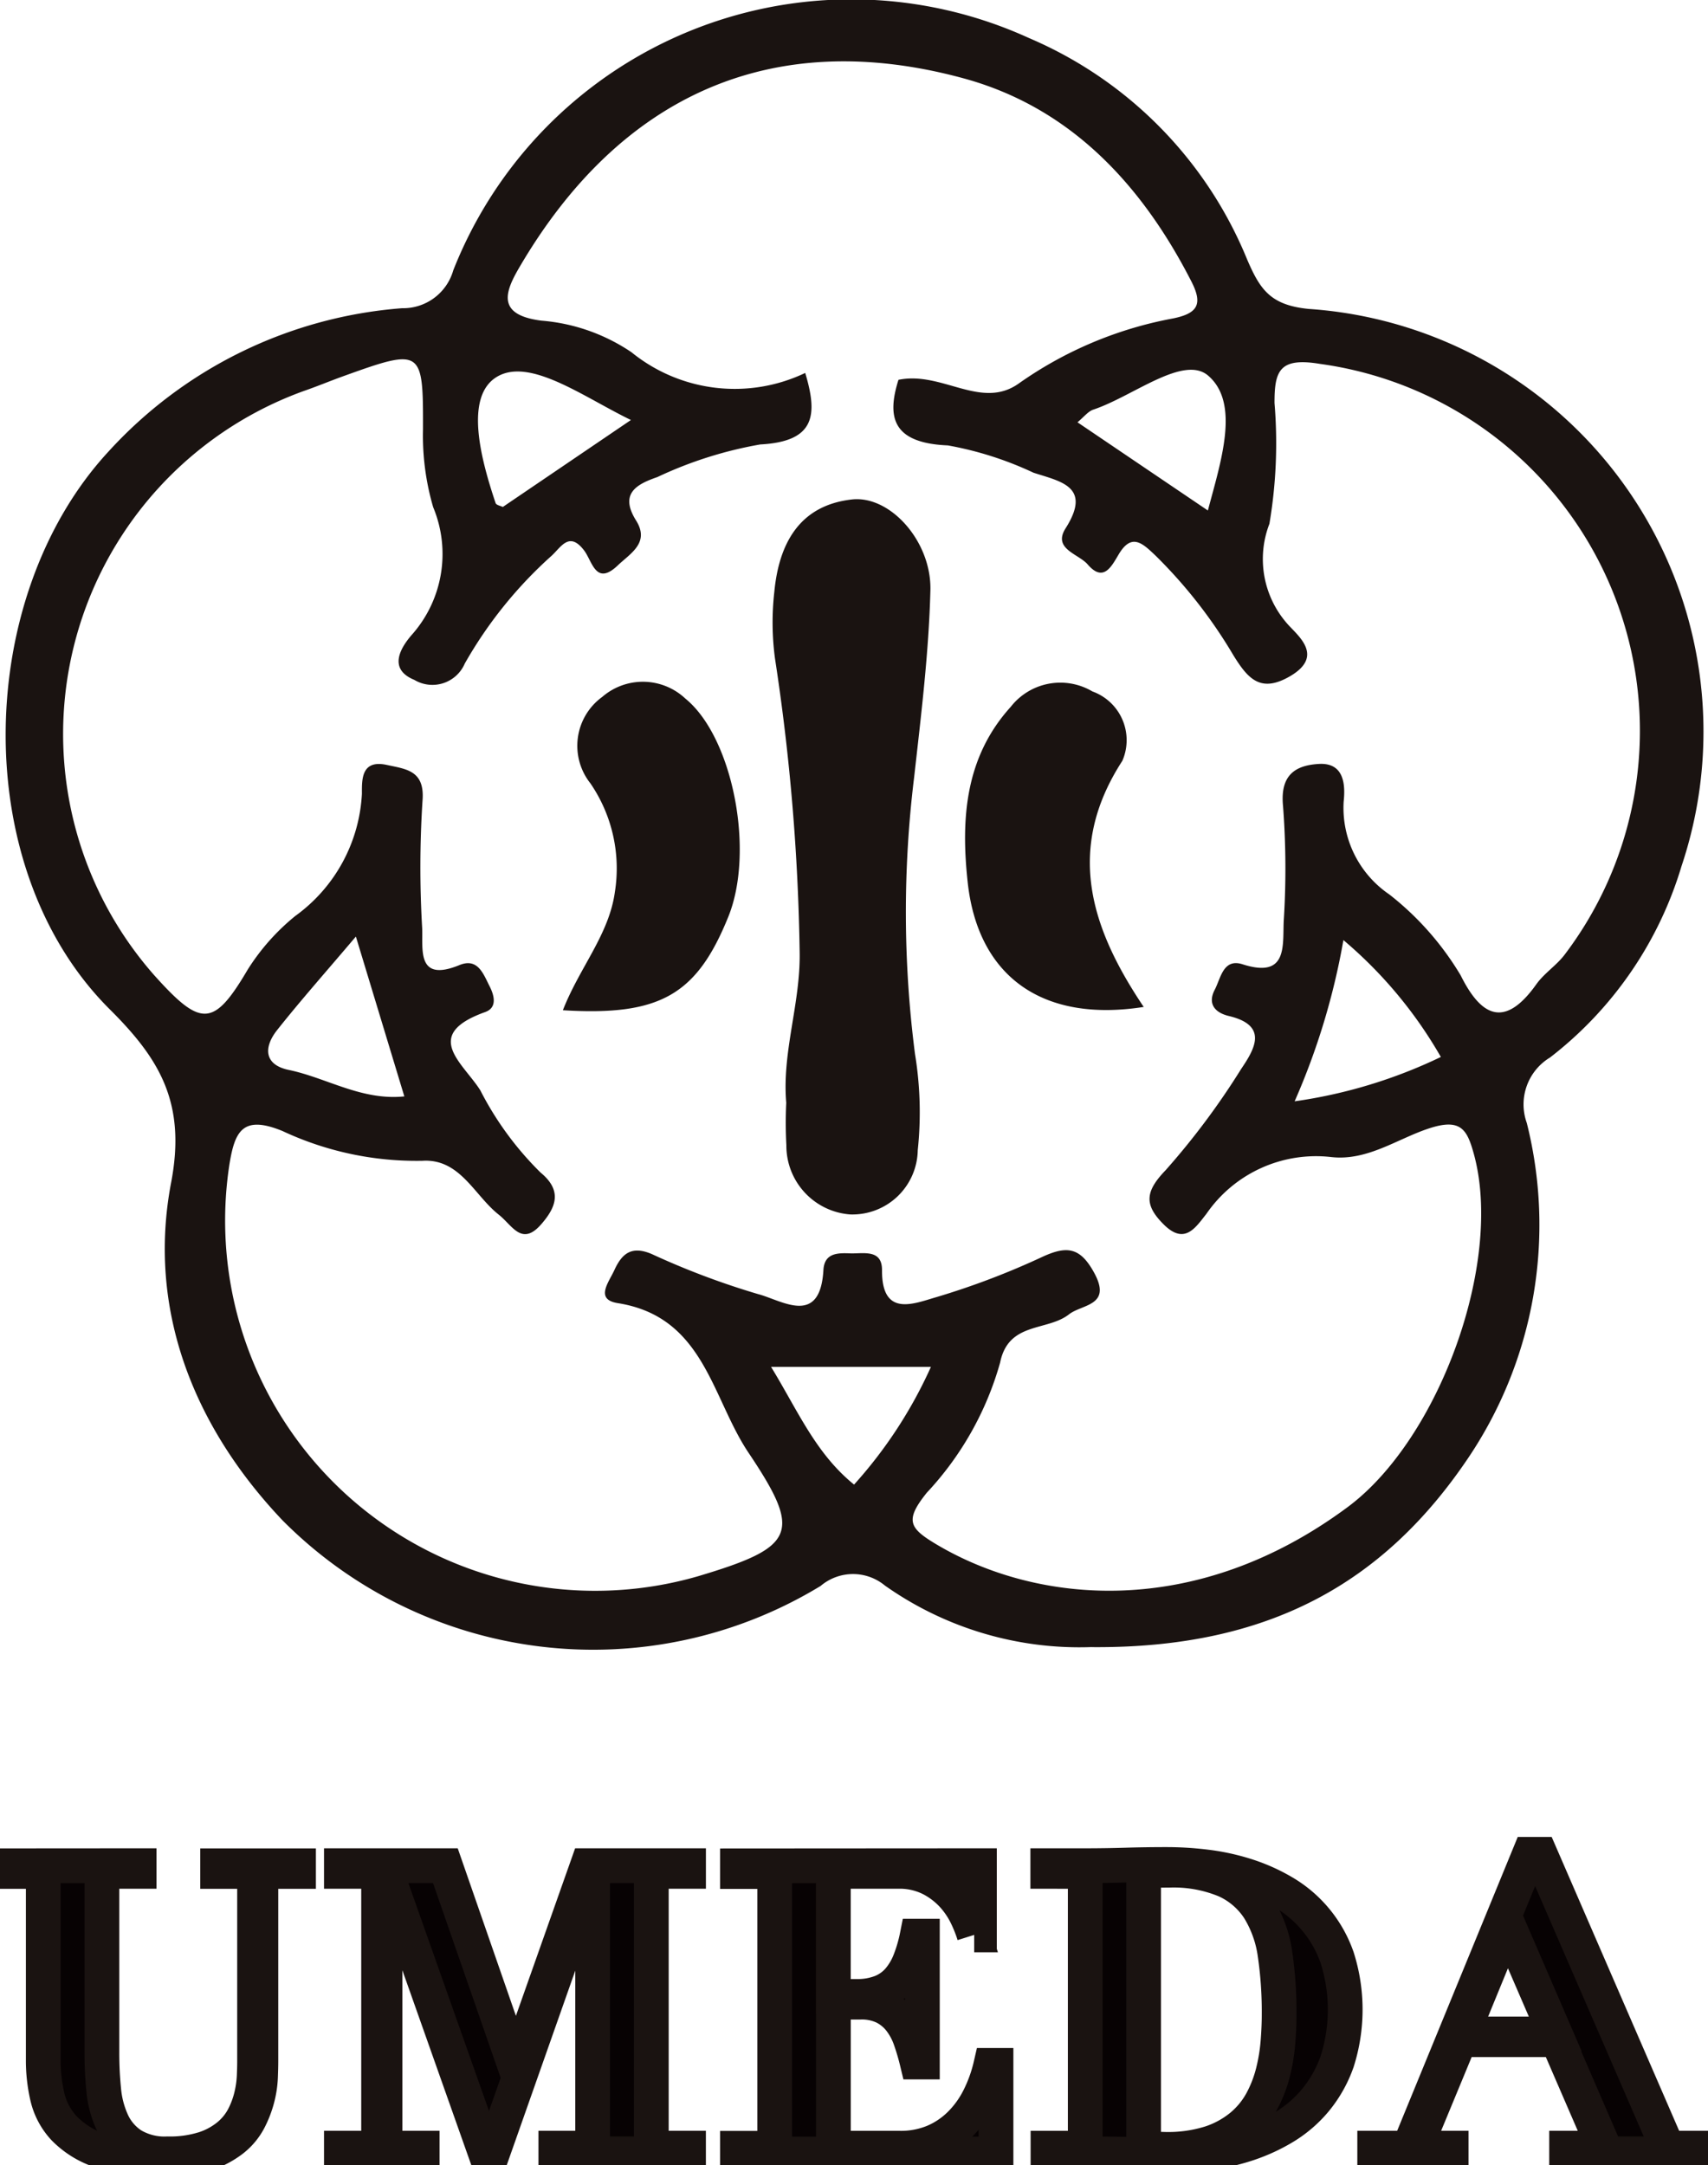 <svg id="グループ_103" data-name="グループ 103" xmlns="http://www.w3.org/2000/svg" xmlns:xlink="http://www.w3.org/1999/xlink" width="55.354" height="70.149" viewBox="0 0 55.354 70.149">
  <defs>
    <clipPath id="clip-path">
      <rect id="長方形_31" data-name="長方形 31" width="55.354" height="70.149" fill="none"/>
    </clipPath>
  </defs>
  <g id="グループ_102" data-name="グループ 102" clip-path="url(#clip-path)">
    <path id="パス_269" data-name="パス 269" d="M35.76,53.364a10.929,10.929,0,0,1-6.7-1.993,1.622,1.622,0,0,0-2.083.012A14.183,14.183,0,0,1,9.533,49.254C6.64,46.206,5.149,42.407,5.925,38.325c.5-2.6-.378-4.023-1.991-5.628-4.6-4.584-4.369-13.373-.045-18.058a14.353,14.353,0,0,1,9.52-4.653A1.691,1.691,0,0,0,15.07,8.761,13.865,13.865,0,0,1,33.73,1.233,13.24,13.24,0,0,1,40.8,8.409c.415.962.747,1.478,1.994,1.6A13.723,13.723,0,0,1,54.877,28.062a12.27,12.27,0,0,1-4.261,6.2,1.775,1.775,0,0,0-.754,2.121,13.518,13.518,0,0,1-1.882,10.83c-2.76,4.11-6.531,6.2-12.22,6.153M26.477,12.083c.407,1.358.335,2.222-1.457,2.317a13.079,13.079,0,0,0-3.335,1.057c-.681.235-1.234.538-.689,1.408.452.722-.187,1.065-.592,1.452-.716.683-.825-.131-1.093-.483-.486-.639-.75-.1-1.063.181A13.854,13.854,0,0,0,15.443,21.5a1.141,1.141,0,0,1-1.634.528c-.895-.367-.4-1.087-.1-1.44a3.943,3.943,0,0,0,.71-4.157,8.25,8.25,0,0,1-.329-2.514c.006-2.611-.022-2.651-2.584-1.728-.428.154-.848.33-1.277.478A11.818,11.818,0,0,0,5.376,31.593c1.517,1.692,1.927,1.7,3.035-.182a7.125,7.125,0,0,1,1.541-1.735A5.214,5.214,0,0,0,12.11,25.72c0-.447-.031-1.119.806-.937.633.138,1.24.178,1.158,1.164a33.522,33.522,0,0,0-.011,4.122c.028.689-.186,1.769,1.206,1.2.6-.247.777.289.981.689.156.307.246.692-.145.832-2.073.743-.719,1.645-.156,2.539A10.327,10.327,0,0,0,17.9,37.99c.715.589.5,1.124.026,1.67-.637.735-.938.044-1.383-.307-.793-.626-1.253-1.818-2.47-1.744a10.229,10.229,0,0,1-4.533-.963c-1.311-.539-1.556.023-1.729,1.114A11.994,11.994,0,0,0,23,51.07c3.177-.947,3.384-1.4,1.641-4-1.2-1.786-1.436-4.406-4.237-4.849-.747-.118-.3-.665-.115-1.064.252-.557.57-.8,1.212-.528a25.382,25.382,0,0,0,3.452,1.3c.766.2,2.008,1.066,2.114-.782.032-.556.467-.554.86-.539.426.017,1.043-.152,1.039.546-.009,1.534,1.026,1.084,1.753.875a25.14,25.14,0,0,0,3.46-1.315c.787-.359,1.214-.3,1.664.526.583,1.071-.394,1.012-.816,1.343-.711.558-1.964.23-2.234,1.566a10.189,10.189,0,0,1-2.375,4.213c-.722.9-.569,1.147.3,1.668,3.251,1.939,8.394,2.464,13.337-1.2,2.968-2.2,5.065-7.952,4.085-11.465-.216-.774-.423-1.146-1.462-.8-1.023.339-1.982,1.051-3.145.924a4.313,4.313,0,0,0-4.054,1.839c-.362.458-.71,1.017-1.388.339-.634-.633-.6-1.062.067-1.754a24.284,24.284,0,0,0,2.449-3.282c.443-.653.881-1.409-.4-1.713-.459-.109-.695-.4-.457-.853.194-.369.272-1.024.9-.823,1.46.468,1.3-.583,1.334-1.389a26.728,26.728,0,0,0-.021-3.73c-.1-.995.376-1.328,1.164-1.372.842-.047.854.72.8,1.223a3.394,3.394,0,0,0,1.481,3.006,9.513,9.513,0,0,1,2.313,2.624c.675,1.359,1.441,1.706,2.451.285.259-.364.668-.619.933-.98a12,12,0,0,0-7.95-19.12c-1.309-.216-1.471.226-1.469,1.268a15.634,15.634,0,0,1-.165,3.914,3.169,3.169,0,0,0,.576,3.234c.309.363,1.232,1.034.1,1.7-.963.564-1.373.088-1.848-.682a15.79,15.79,0,0,0-2.519-3.222c-.422-.4-.776-.751-1.2-.029-.237.4-.495.9-1,.314-.3-.346-1.141-.5-.714-1.17.859-1.354-.154-1.512-1.04-1.8a11.132,11.132,0,0,0-2.777-.885c-1.774-.075-1.99-.888-1.6-2.125,1.418-.292,2.685.994,3.91.111a12.645,12.645,0,0,1,4.989-2.1c.8-.163.973-.46.593-1.2-1.616-3.157-3.94-5.644-7.39-6.581-6.26-1.7-11.157.609-14.384,6.119-.463.79-.767,1.549.715,1.734a6.075,6.075,0,0,1,2.915,1.024,5.308,5.308,0,0,0,5.634.668M20.832,13.61C19.3,12.868,17.57,11.58,16.5,12.2c-1.085.63-.533,2.683-.057,4.1.023.067.17.092.234.125l4.15-2.816m18.7,2.929c.42-1.585,1.05-3.471.01-4.367-.8-.687-2.444.675-3.722,1.1-.168.056-.3.232-.514.411l4.226,2.858M11.914,30.345c-.994,1.172-1.8,2.08-2.555,3.033-.43.545-.433,1.118.38,1.287,1.231.256,2.36,1,3.746.858l-1.57-5.178m30.423,5.337a16.137,16.137,0,0,0,4.739-1.437,14.18,14.18,0,0,0-3.158-3.787,22.633,22.633,0,0,1-1.581,5.225M28.06,48.1a14.672,14.672,0,0,0,2.491-3.814H25.37c.873,1.426,1.441,2.8,2.69,3.814" transform="translate(-0.381 0)" fill="#1a1311"/>
    <path id="パス_270" data-name="パス 270" d="M77.9,69.58c-.141-1.64.458-3.2.435-4.856a69.28,69.28,0,0,0-.8-9.54,8.828,8.828,0,0,1-.021-2.16c.149-1.555.808-2.8,2.517-2.991,1.24-.136,2.582,1.362,2.541,2.947-.052,2.016-.3,4.03-.525,6.037a35.865,35.865,0,0,0,.025,8.976,11.679,11.679,0,0,1,.09,3.125,2.118,2.118,0,0,1-2.191,2.08,2.234,2.234,0,0,1-2.067-2.242A13.38,13.38,0,0,1,77.9,69.58" transform="translate(-52.419 -33.851)" fill="#1a1311"/>
    <path id="パス_271" data-name="パス 271" d="M56.417,78.969c.541-1.387,1.492-2.447,1.685-3.824a4.875,4.875,0,0,0-.792-3.53,1.957,1.957,0,0,1,.383-2.8,2.012,2.012,0,0,1,2.695.054c1.531,1.245,2.258,4.931,1.391,7.07-1.022,2.524-2.207,3.221-5.361,3.027" transform="translate(-38.176 -46.235)" fill="#1a1311"/>
    <path id="パス_272" data-name="パス 272" d="M102.526,78.912c-3.3.519-5.378-1-5.707-4.044-.224-2.063-.08-4.05,1.395-5.678a2.04,2.04,0,0,1,2.647-.5,1.678,1.678,0,0,1,.971,2.248c-1.863,2.872-1.017,5.431.694,7.977" transform="translate(-65.458 -46.288)" fill="#1a1311"/>
    <path id="パス_273" data-name="パス 273" d="M4.891,186.958v.184H3.685v5.887a11.992,11.992,0,0,0,.059,1.2,3.174,3.174,0,0,0,.276,1.042,1.778,1.778,0,0,0,.642.741,2.052,2.052,0,0,0,1.147.282A3.7,3.7,0,0,0,7,196.13a2.41,2.41,0,0,0,.793-.433,1.972,1.972,0,0,0,.485-.6,2.978,2.978,0,0,0,.249-.669,3.4,3.4,0,0,0,.092-.629c.009-.2.013-.361.013-.491v-6.163H7.435v-.184h2.622v.184H8.837v6.149q0,.21-.013.531a3.237,3.237,0,0,1-.105.675,3.389,3.389,0,0,1-.275.708,1.982,1.982,0,0,1-.537.636,2.861,2.861,0,0,1-.892.459,4.28,4.28,0,0,1-1.324.177,6.108,6.108,0,0,1-2.045-.282,2.929,2.929,0,0,1-1.187-.734,2.235,2.235,0,0,1-.544-1.029,5.237,5.237,0,0,1-.131-1.167v-6.123H.564v-.184Z" transform="translate(-0.382 -126.511)" fill="#070203"/>
    <path id="パス_274" data-name="パス 274" d="M4.891,186.958v.184H3.685v5.887a11.992,11.992,0,0,0,.059,1.2,3.174,3.174,0,0,0,.276,1.042,1.778,1.778,0,0,0,.642.741,2.052,2.052,0,0,0,1.147.282A3.7,3.7,0,0,0,7,196.13a2.41,2.41,0,0,0,.793-.433,1.972,1.972,0,0,0,.485-.6,2.978,2.978,0,0,0,.249-.669,3.4,3.4,0,0,0,.092-.629c.009-.2.013-.361.013-.491v-6.163H7.435v-.184h2.622v.184H8.837v6.149q0,.21-.013.531a3.237,3.237,0,0,1-.105.675,3.389,3.389,0,0,1-.275.708,1.982,1.982,0,0,1-.537.636,2.861,2.861,0,0,1-.892.459,4.28,4.28,0,0,1-1.324.177,6.108,6.108,0,0,1-2.045-.282,2.929,2.929,0,0,1-1.187-.734,2.235,2.235,0,0,1-.544-1.029,5.237,5.237,0,0,1-.131-1.167v-6.123H.564v-.184Z" transform="translate(-0.382 -126.511)" fill="none" stroke="#1a1311" stroke-miterlimit="10" stroke-width="1.126"/>
    <path id="パス_275" data-name="パス 275" d="M37.592,186.958l2.268,6.529h.027l2.308-6.529h3.278v.184H44.266v8.968h1.206v.184h-4.3v-.184h1.193v-8.968h-.027l-3.225,9.152H38.9l-3.238-9.152h-.027v8.968h1.206v.184H34.222v-.184h1.206v-8.968H34.222v-.184Z" transform="translate(-23.158 -126.511)" fill="#070203"/>
    <path id="パス_276" data-name="パス 276" d="M37.592,186.958l2.268,6.529h.027l2.308-6.529h3.278v.184H44.266v8.968h1.206v.184h-4.3v-.184h1.193v-8.968h-.027l-3.225,9.152H38.9l-3.238-9.152h-.027v8.968h1.206v.184H34.222v-.184h1.206v-8.968H34.222v-.184Z" transform="translate(-23.158 -126.511)" fill="none" stroke="#1a1311" stroke-miterlimit="10" stroke-width="1.126"/>
    <path id="パス_277" data-name="パス 277" d="M81.765,186.958V189.2h-.17a4.6,4.6,0,0,0-.223-.57,2.826,2.826,0,0,0-.439-.675,2.566,2.566,0,0,0-.728-.57,2.248,2.248,0,0,0-1.088-.243H77.031v4.052h.735a2.154,2.154,0,0,0,.819-.138,1.471,1.471,0,0,0,.557-.393,2.148,2.148,0,0,0,.367-.616,4.725,4.725,0,0,0,.236-.806h.171v4.078h-.171a7.6,7.6,0,0,0-.216-.734,2.189,2.189,0,0,0-.334-.623,1.534,1.534,0,0,0-.518-.426,1.676,1.676,0,0,0-.767-.157h-.878v4.733h2.15a2.788,2.788,0,0,0,1.088-.2,2.7,2.7,0,0,0,.859-.57,3.249,3.249,0,0,0,.623-.859,4.675,4.675,0,0,0,.38-1.055h.17v2.871H73.924v-.184H75.13v-8.968H73.924v-.184Z" transform="translate(-50.023 -126.511)" fill="#070203"/>
    <path id="パス_278" data-name="パス 278" d="M81.765,186.958V189.2h-.17a4.6,4.6,0,0,0-.223-.57,2.826,2.826,0,0,0-.439-.675,2.566,2.566,0,0,0-.728-.57,2.248,2.248,0,0,0-1.088-.243H77.031v4.052h.735a2.154,2.154,0,0,0,.819-.138,1.471,1.471,0,0,0,.557-.393,2.148,2.148,0,0,0,.367-.616,4.725,4.725,0,0,0,.236-.806h.171v4.078h-.171a7.6,7.6,0,0,0-.216-.734,2.189,2.189,0,0,0-.334-.623,1.534,1.534,0,0,0-.518-.426,1.676,1.676,0,0,0-.767-.157h-.878v4.733h2.15a2.788,2.788,0,0,0,1.088-.2,2.7,2.7,0,0,0,.859-.57,3.249,3.249,0,0,0,.623-.859,4.675,4.675,0,0,0,.38-1.055h.17v2.871H73.924v-.184H75.13v-8.968H73.924v-.184Z" transform="translate(-50.023 -126.511)" fill="none" stroke="#1a1311" stroke-miterlimit="10" stroke-width="1.126"/>
    <path id="パス_279" data-name="パス 279" d="M105.027,187.059v-.184h1.207q.668,0,1.337-.02t1.337-.019a10.489,10.489,0,0,1,1.246.079,7.132,7.132,0,0,1,1.3.282,5.872,5.872,0,0,1,1.219.544,3.96,3.96,0,0,1,1.731,2.111,5.544,5.544,0,0,1,0,3.37,4.1,4.1,0,0,1-.7,1.246,4.024,4.024,0,0,1-1,.865,5.841,5.841,0,0,1-1.173.544,6.491,6.491,0,0,1-1.206.282,8.471,8.471,0,0,1-1.108.079q-.747,0-1.488-.013t-1.488-.013h-1.207v-.184h1.207v-8.968Zm3.8,9.007a4.59,4.59,0,0,0,1.456-.2,3.1,3.1,0,0,0,1.016-.551,2.755,2.755,0,0,0,.656-.793,4.04,4.04,0,0,0,.367-.937,5.953,5.953,0,0,0,.164-.984q.04-.492.039-.924a12.812,12.812,0,0,0-.131-1.921,3.785,3.785,0,0,0-.518-1.469,2.515,2.515,0,0,0-1.088-.937,4.387,4.387,0,0,0-1.842-.328q-.262,0-.472.007a2.163,2.163,0,0,0-.341.033v8.968a6.9,6.9,0,0,0,.7.039" transform="translate(-71.07 -126.428)" fill="#070203"/>
    <path id="パス_280" data-name="パス 280" d="M105.027,187.059v-.184h1.207q.668,0,1.337-.02t1.337-.019a10.489,10.489,0,0,1,1.246.079,7.132,7.132,0,0,1,1.3.282,5.872,5.872,0,0,1,1.219.544,3.96,3.96,0,0,1,1.731,2.111,5.544,5.544,0,0,1,0,3.37,4.1,4.1,0,0,1-.7,1.246,4.024,4.024,0,0,1-1,.865,5.841,5.841,0,0,1-1.173.544,6.491,6.491,0,0,1-1.206.282,8.471,8.471,0,0,1-1.108.079q-.747,0-1.488-.013t-1.488-.013h-1.207v-.184h1.207v-8.968Zm3.8,9.007a4.59,4.59,0,0,0,1.456-.2,3.1,3.1,0,0,0,1.016-.551,2.755,2.755,0,0,0,.656-.793,4.04,4.04,0,0,0,.367-.937,5.953,5.953,0,0,0,.164-.984q.04-.492.039-.924a12.812,12.812,0,0,0-.131-1.921,3.785,3.785,0,0,0-.518-1.469,2.515,2.515,0,0,0-1.088-.937,4.387,4.387,0,0,0-1.842-.328q-.262,0-.472.007a2.163,2.163,0,0,0-.341.033v8.968A6.9,6.9,0,0,0,108.83,196.066Z" transform="translate(-71.07 -126.428)" fill="none" stroke="#1a1311" stroke-miterlimit="10" stroke-width="1.126"/>
    <path id="パス_281" data-name="パス 281" d="M138.9,195.341l3.907-9.519h.354l4.13,9.519h1.127v.184h-4.405v-.184h1.219l-1.521-3.514H140.56l-1.455,3.514h1.167v.184h-2.478v-.184Zm1.731-3.7h3.015l-1.547-3.579Z" transform="translate(-93.242 -125.742)" fill="#070203"/>
    <path id="パス_282" data-name="パス 282" d="M138.9,195.341l3.907-9.519h.354l4.13,9.519h1.127v.184h-4.405v-.184h1.219l-1.521-3.514H140.56l-1.455,3.514h1.167v.184h-2.478v-.184Zm1.731-3.7h3.015l-1.547-3.579Z" transform="translate(-93.242 -125.742)" fill="none" stroke="#1a1311" stroke-miterlimit="10" stroke-width="1.126"/>
  </g>
</svg>
